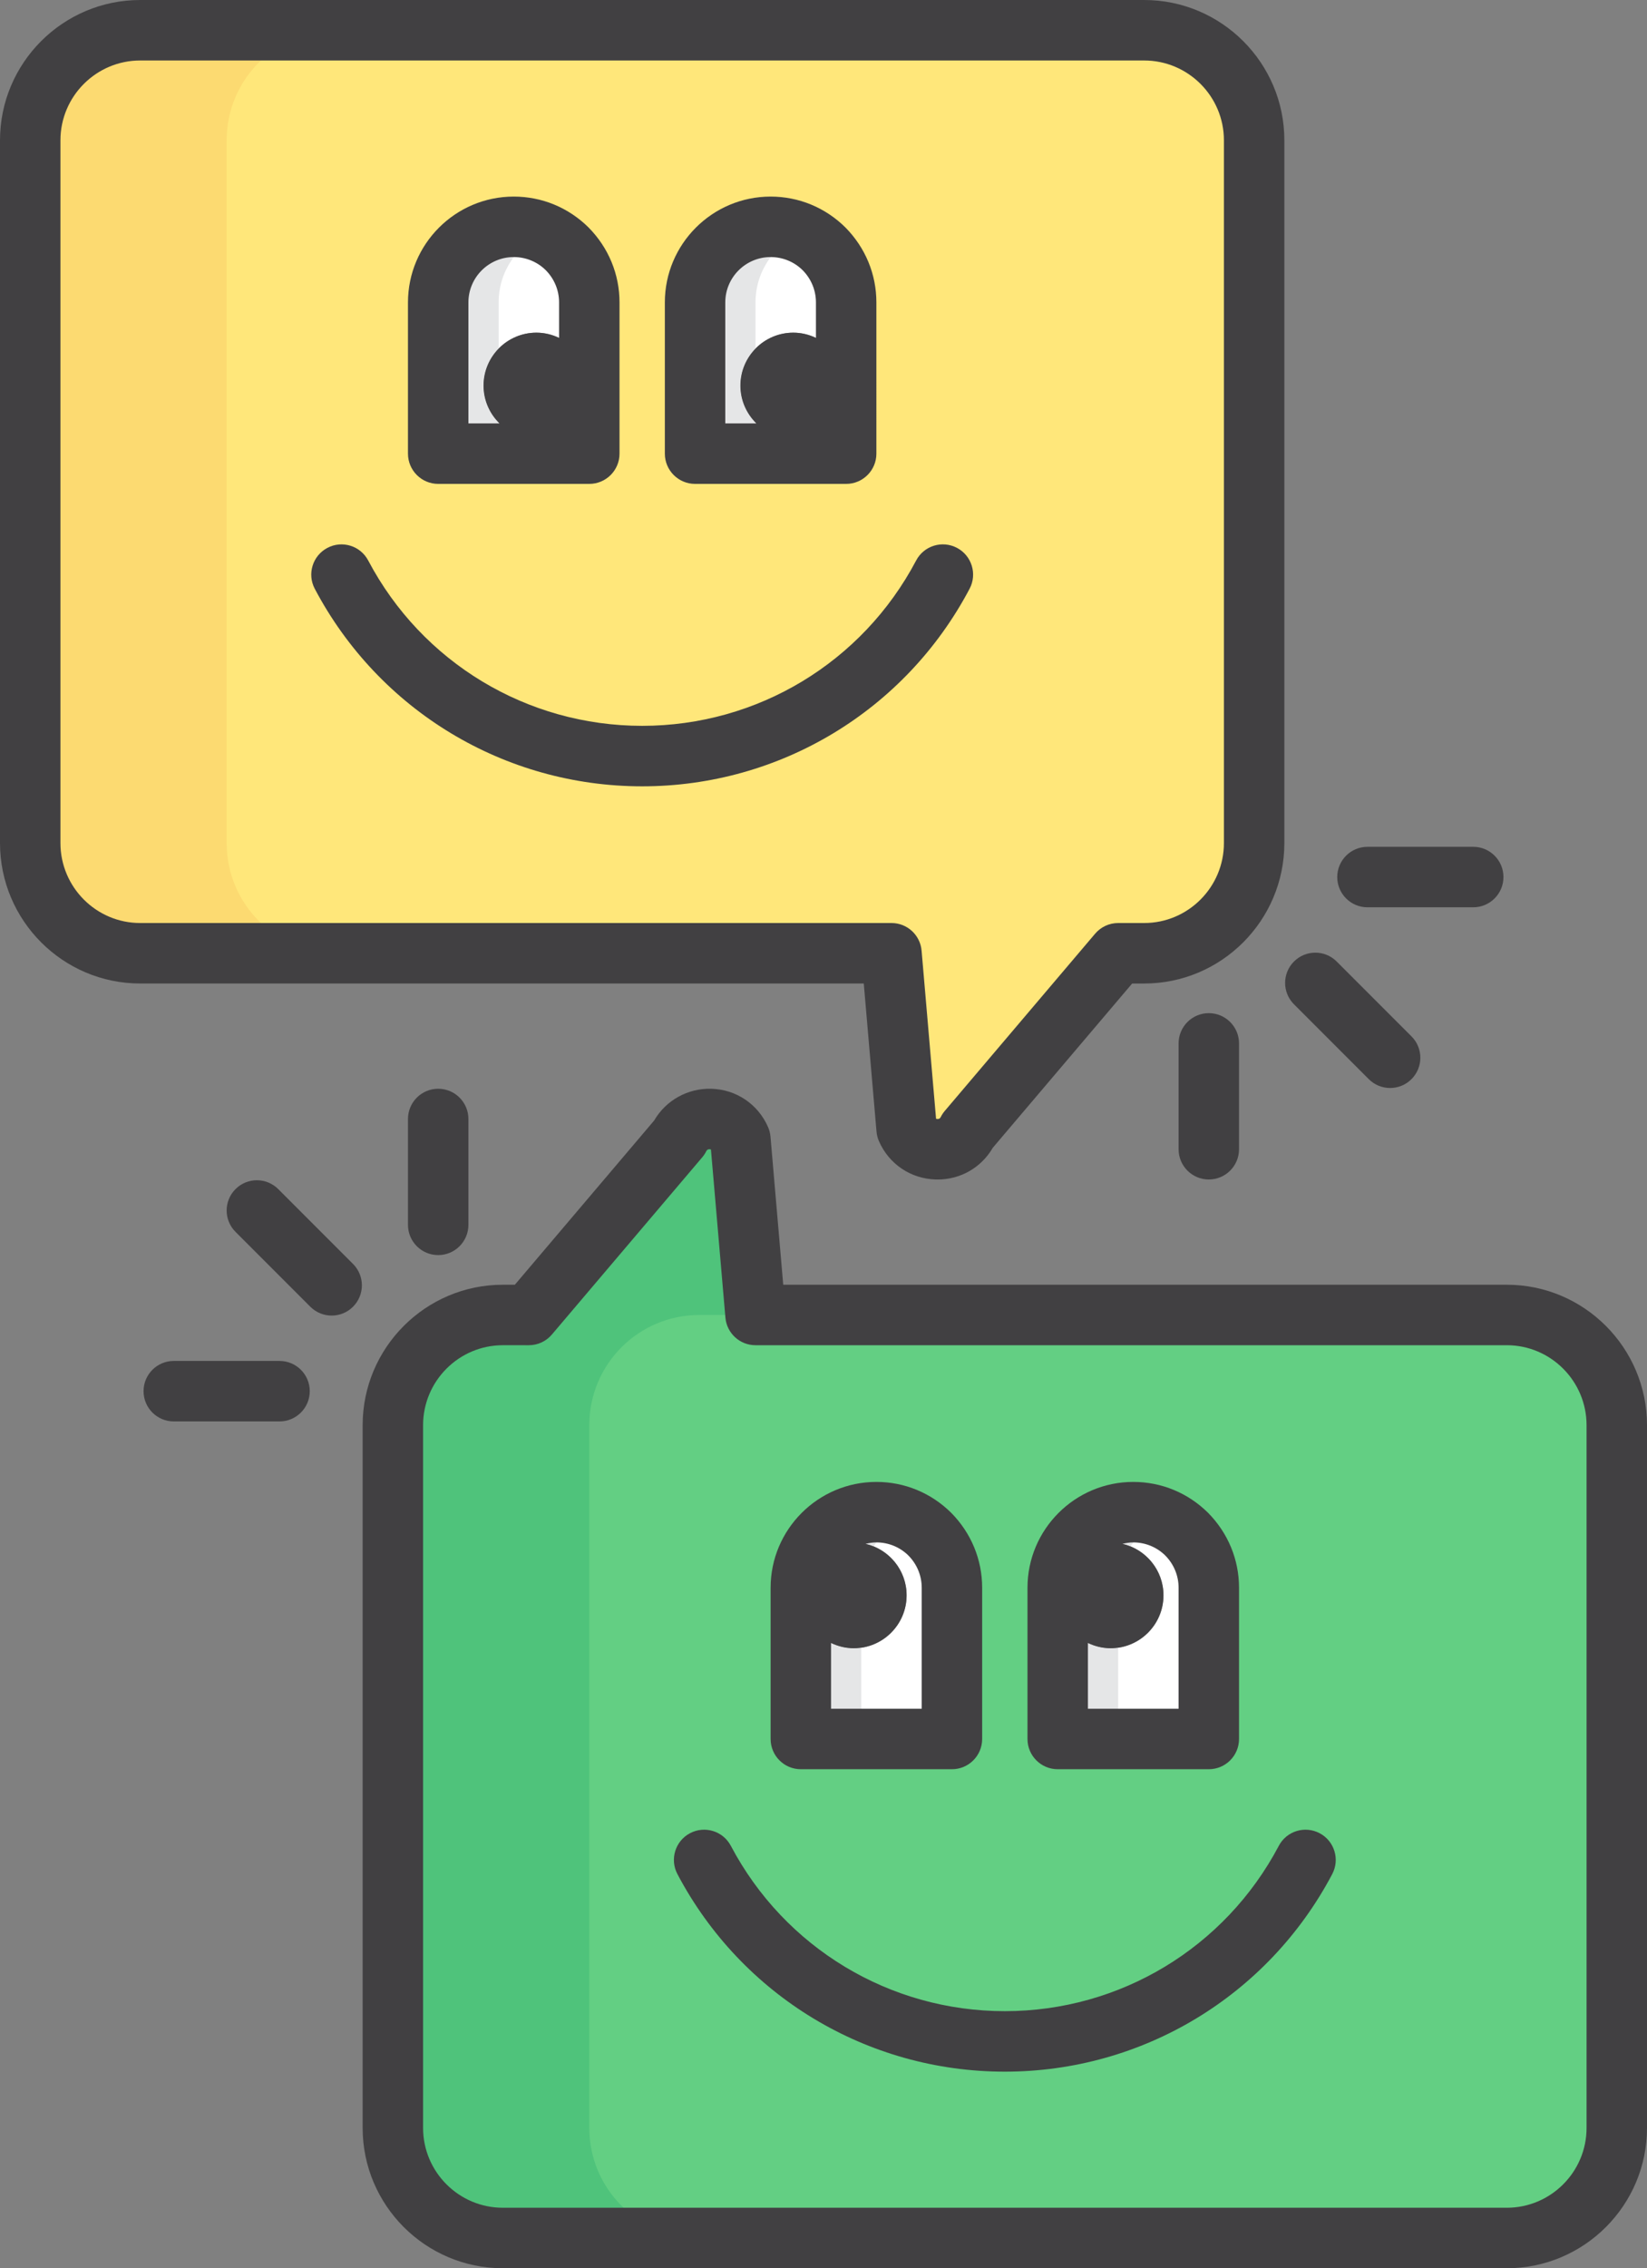 <?xml version="1.0" encoding="utf-8"?>
<!-- Generator: Adobe Illustrator 19.2.1, SVG Export Plug-In . SVG Version: 6.00 Build 0)  -->
<svg version="1.1" id="Layer_1" xmlns="http://www.w3.org/2000/svg" xmlns:xlink="http://www.w3.org/1999/xlink" x="0px" y="0px"
	 viewBox="0 0 109 150" style="enable-background:new 0 0 109 150;" xml:space="preserve">
<rect x="0" y="0" width="109" height="150" fill="#808080" stroke="none"/>
<style type="text/css">
	.st0{display:none;fill:none;stroke:#FFFFFF;stroke-width:2;stroke-linecap:round;stroke-miterlimit:10;}
	.st1{fill:#A2F1FF;}
	.st2{fill:#FF868A;}
	.st3{fill:#FFFFFF;}
	.st4{fill:#58595B;}
	.st5{fill:#E5E6E7;}
	.st6{fill:#A3D3E3;}
	.st7{fill:#DD797F;}
	.st8{fill:#6D6E71;}
	.st9{fill:#4A4A4B;}
	.st10{fill:#414042;}
	.st11{fill:#E75C54;}
	.st12{fill:#FFE336;}
	.st13{fill:#56C681;}
	.st14{fill:#F37970;}
	.st15{fill:#FFEE85;}
	.st16{fill:#79D29B;}
	.st17{fill:#C44242;}
	.st18{fill:#FFBC13;}
	.st19{fill:#3AAB64;}
	.st20{fill:#4E4D4F;}
	.st21{fill:#63CF83;}
	.st22{fill:#FFE77A;}
	.st23{fill:#4FC37B;}
	.st24{fill:#FCDA71;}
</style>
<g>
	<g>
		<path class="st21" d="M107,94.25v46.47c0,4.02-3.26,7.28-7.28,7.28H33.28c-4.02,0-7.28-3.26-7.28-7.28V94.25
			c0-4.03,3.26-7.29,7.28-7.29H35l9.95-11.72c0.85-1.7,3.29-1.64,4.05,0.1l1,11.62h49.72C103.74,86.96,107,90.22,107,94.25z M80,115
			v-10c0-1.38-0.56-2.63-1.46-3.54c-0.91-0.9-2.16-1.46-3.54-1.46c-2.76,0-5,2.24-5,5v0.5v9.5H80z M63,115v-10
			c0-1.38-0.56-2.63-1.46-3.54c-0.91-0.9-2.16-1.46-3.54-1.46c-2.76,0-5,2.24-5,5v0.5v9.5H63z"/>
		<path class="st3" d="M80,105v10H70v-9.5c0,1.93,1.57,3.5,3.5,3.5s3.5-1.57,3.5-3.5s-1.57-3.5-3.5-3.5s-3.5,1.57-3.5,3.5V105
			c0-2.76,2.24-5,5-5c1.38,0,2.63,0.56,3.54,1.46C79.44,102.37,80,103.62,80,105z"/>
		<path class="st3" d="M63,105v10H53v-9.5c0,1.93,1.57,3.5,3.5,3.5s3.5-1.57,3.5-3.5s-1.57-3.5-3.5-3.5s-3.5,1.57-3.5,3.5V105
			c0-2.76,2.24-5,5-5c1.38,0,2.63,0.56,3.54,1.46C62.44,102.37,63,103.62,63,105z"/>
		<path class="st3" d="M56,25.5V30H46V20c0-2.76,2.24-5,5-5c1.38,0,2.63,0.56,3.54,1.46C55.44,17.37,56,18.62,56,20V25.5
			c0-1.93-1.57-3.5-3.5-3.5S49,23.57,49,25.5s1.57,3.5,3.5,3.5S56,27.43,56,25.5z"/>
		<path class="st3" d="M39,25.5V30H29V20c0-2.76,2.24-5,5-5c1.38,0,2.63,0.56,3.54,1.46C38.44,17.37,39,18.62,39,20V25.5
			c0-1.93-1.57-3.5-3.5-3.5S32,23.57,32,25.5s1.57,3.5,3.5,3.5S39,27.43,39,25.5z"/>
		<path class="st22" d="M83,9.28v46.47c0,4.03-3.26,7.29-7.28,7.29H74l-9.95,11.72c-0.85,1.7-3.29,1.64-4.05-0.1l-1-11.62H9.28
			C5.26,63.04,2,59.78,2,55.75V9.28C2,5.26,5.26,2,9.28,2h66.44C79.74,2,83,5.26,83,9.28z M56,30v-4.5V20
			c0-1.38-0.56-2.63-1.46-3.54C53.63,15.56,52.38,15,51,15c-2.76,0-5,2.24-5,5v10H56z M39,30v-4.5V20c0-1.38-0.56-2.63-1.46-3.54
			C36.63,15.56,35.38,15,34,15c-2.76,0-5,2.24-5,5v10H39z"/>
		<g>
			<path class="st23" d="M39,140.72V94.25c0-4.03,3.26-7.29,7.28-7.29H48l1.816-2.139L49,75.34c-0.76-1.74-3.2-1.8-4.05-0.1
				L35,86.96h-1.72c-4.02,0-7.28,3.26-7.28,7.29v46.47c0,4.02,3.26,7.28,7.28,7.28h13C42.26,148,39,144.74,39,140.72z"/>
		</g>
		<g>
			<path class="st24" d="M15,55.75V9.28C15,5.26,18.26,2,22.28,2h-13C5.26,2,2,5.26,2,9.28v46.47c0,4.03,3.26,7.29,7.28,7.29h13
				C18.26,63.04,15,59.78,15,55.75z"/>
		</g>
		<g>
			<path class="st5" d="M49,25.5c0-0.95,0.383-1.811,1-2.442V20c0-2.048,1.237-3.805,3.001-4.578C52.387,15.154,51.712,15,51,15
				c-2.76,0-5,2.24-5,5v10h4v-2.058C49.383,27.311,49,26.45,49,25.5z"/>
		</g>
		<g>
			<path class="st5" d="M32,25.5c0-0.95,0.383-1.811,1-2.442V20c0-2.048,1.237-3.805,3.001-4.578C35.387,15.154,34.712,15,34,15
				c-2.76,0-5,2.24-5,5v10h4v-2.058C32.383,27.311,32,26.45,32,25.5z"/>
		</g>
		<g>
			<path class="st5" d="M73.5,109c-1.93,0-3.5-1.57-3.5-3.5v9.5h4v-6.051C73.835,108.973,73.671,109,73.5,109z"/>
			<path class="st5" d="M73.5,102c0.468,0,0.914,0.096,1.323,0.263c0.53-0.807,1.285-1.45,2.178-1.841
				C76.387,100.154,75.712,100,75,100c-2.76,0-5,2.24-5,5v0.5C70,103.57,71.57,102,73.5,102z"/>
		</g>
		<g>
			<path class="st5" d="M56.5,109c-1.93,0-3.5-1.57-3.5-3.5v9.5h4v-6.051C56.835,108.973,56.671,109,56.5,109z"/>
			<path class="st5" d="M56.5,102c0.468,0,0.914,0.096,1.323,0.263c0.53-0.807,1.285-1.45,2.178-1.841
				C59.387,100.154,58.712,100,58,100c-2.76,0-5,2.24-5,5v0.5C53,103.57,54.57,102,56.5,102z"/>
		</g>
	</g>
	<g>
		<path class="st10" d="M58.008,74.832c0.019,0.217,0.072,0.429,0.159,0.629c0.665,1.523,2.109,2.496,3.77,2.539
			c0.038,0.001,0.076,0.002,0.114,0.002c1.523,0,2.895-0.793,3.656-2.103l9.219-10.858h0.794c5.117,0,9.28-4.167,9.28-9.29V9.28
			C85,4.163,80.837,0,75.72,0H9.28C4.163,0,0,4.163,0,9.28v46.47c0,5.123,4.163,9.29,9.28,9.29h47.885L58.008,74.832z M4,55.75V9.28
			C4,6.369,6.369,4,9.28,4H75.72C78.631,4,81,6.369,81,9.28v46.47c0,2.917-2.369,5.29-5.28,5.29H74
			c-0.587,0-1.145,0.258-1.524,0.706l-9.95,11.72c-0.104,0.123-0.193,0.257-0.265,0.4c-0.022,0.044-0.067,0.135-0.212,0.135
			c-0.038-0.001-0.073-0.007-0.1-0.017l-0.957-11.115C60.903,61.834,60.038,61.04,59,61.04H9.28C6.369,61.04,4,58.667,4,55.75z"/>
		<path class="st10" d="M78,69v7c0,1.104,0.896,2,2,2s2-0.896,2-2v-7c0-1.104-0.896-2-2-2S78,67.896,78,69z"/>
		<path class="st10" d="M90.5,60h7c1.104,0,2-0.896,2-2s-0.896-2-2-2h-7c-1.104,0-2,0.896-2,2S89.396,60,90.5,60z"/>
		<path class="st10" d="M90.586,71.364c0.391,0.391,0.902,0.586,1.414,0.586s1.023-0.195,1.414-0.586
			c0.781-0.781,0.781-2.047,0-2.828l-4.95-4.95c-0.781-0.781-2.047-0.781-2.828,0c-0.781,0.781-0.781,2.047,0,2.828L90.586,71.364z"
			/>
		<path class="st10" d="M99.72,84.96H51.835l-0.843-9.792c-0.019-0.217-0.072-0.43-0.159-0.629c-0.665-1.523-2.109-2.496-3.77-2.539
			c-1.546-0.038-2.99,0.758-3.771,2.101L34.074,84.96H33.28c-5.117,0-9.28,4.168-9.28,9.29v46.47c0,5.117,4.163,9.28,9.28,9.28
			H99.72c5.117,0,9.28-4.163,9.28-9.28V94.25C109,89.128,104.837,84.96,99.72,84.96z M105,140.72c0,2.911-2.369,5.28-5.28,5.28
			H33.28c-2.911,0-5.28-2.369-5.28-5.28V94.25c0-2.917,2.369-5.29,5.28-5.29H35c0.587,0,1.145-0.258,1.524-0.706l9.95-11.72
			c0.104-0.122,0.193-0.256,0.265-0.4C46.762,76.09,46.807,76,46.951,76c0.038,0.003,0.073,0.006,0.1,0.017l0.957,11.115
			c0.089,1.034,0.954,1.828,1.992,1.828h49.72c2.911,0,5.28,2.373,5.28,5.29V140.72z"/>
		<path class="st10" d="M27,74v7c0,1.104,0.896,2,2,2s2-0.896,2-2v-7c0-1.104-0.896-2-2-2S27,72.896,27,74z"/>
		<path class="st10" d="M18.5,90h-7c-1.104,0-2,0.896-2,2s0.896,2,2,2h7c1.104,0,2-0.896,2-2S19.604,90,18.5,90z"/>
		<path class="st10" d="M18.414,78.636c-0.781-0.781-2.047-0.781-2.828,0s-0.781,2.047,0,2.828l4.95,4.95
			C20.927,86.805,21.438,87,21.95,87s1.023-0.195,1.414-0.586c0.781-0.781,0.781-2.047,0-2.828L18.414,78.636z"/>
		<path class="st10" d="M29,32h10c1.104,0,2-0.896,2-2V20c0-1.861-0.724-3.618-2.054-4.962C37.617,13.724,35.86,13,34,13
			c-3.859,0-7,3.14-7,7v10C27,31.104,27.896,32,29,32z M31,20c0-1.654,1.346-3,3-3c0.801,0,1.559,0.313,2.118,0.867
			C36.687,18.441,37,19.199,37,20v2.351C36.544,22.133,36.039,22,35.5,22c-1.93,0-3.5,1.57-3.5,3.5c0,0.98,0.407,1.864,1.058,2.5H31
			V20z"/>
		<path class="st10" d="M46,32h10c1.104,0,2-0.896,2-2V20c0-1.861-0.724-3.618-2.054-4.962C54.617,13.724,52.86,13,51,13
			c-3.859,0-7,3.14-7,7v10C44,31.104,44.896,32,46,32z M48,20c0-1.654,1.346-3,3-3c0.801,0,1.559,0.313,2.118,0.867
			C53.687,18.441,54,19.199,54,20v2.351C53.544,22.133,53.039,22,52.5,22c-1.93,0-3.5,1.57-3.5,3.5c0,0.98,0.407,1.864,1.058,2.5H48
			V20z"/>
		<path class="st10" d="M64.169,38.934c0.516-0.977,0.143-2.187-0.835-2.703c-0.979-0.516-2.188-0.142-2.702,0.834
			C57.07,43.811,50.123,48,42.5,48s-14.57-4.189-18.132-10.934c-0.516-0.976-1.725-1.35-2.702-0.834s-1.351,1.726-0.835,2.703
			C25.087,46.993,33.39,52,42.5,52S59.913,46.993,64.169,38.934z"/>
		<path class="st10" d="M53,117h10c1.104,0,2-0.896,2-2v-10c0-1.861-0.724-3.618-2.054-4.962C61.618,98.724,59.861,98,58,98
			c-3.859,0-7,3.141-7,7v10C51,116.104,51.896,117,53,117z M60.118,102.866C60.687,103.441,61,104.199,61,105v8h-6v-4.351
			c0.456,0.218,0.961,0.351,1.5,0.351c1.93,0,3.5-1.57,3.5-3.5c0-1.66-1.164-3.046-2.716-3.404C57.515,102.039,57.752,102,58,102
			C58.801,102,59.559,102.313,60.118,102.866z"/>
		<path class="st10" d="M70,117h10c1.104,0,2-0.896,2-2v-10c0-1.861-0.724-3.618-2.054-4.962C78.618,98.724,76.861,98,75,98
			c-3.859,0-7,3.141-7,7v10C68,116.104,68.896,117,70,117z M77.118,102.866C77.687,103.441,78,104.199,78,105v8h-6v-4.351
			c0.456,0.218,0.961,0.351,1.5,0.351c1.93,0,3.5-1.57,3.5-3.5c0-1.66-1.164-3.046-2.716-3.404C74.515,102.039,74.752,102,75,102
			C75.801,102,76.559,102.313,77.118,102.866z"/>
		<path class="st10" d="M87.334,121.231c-0.978-0.516-2.187-0.143-2.702,0.835C81.07,128.811,74.122,133,66.5,133
			s-14.57-4.189-18.132-10.934c-0.516-0.978-1.724-1.351-2.702-0.835c-0.978,0.516-1.351,1.726-0.835,2.702
			C49.087,131.993,57.391,137,66.5,137s17.413-5.007,21.669-13.066C88.685,122.957,88.312,121.747,87.334,121.231z"/>
	</g>
</g>
</svg>
